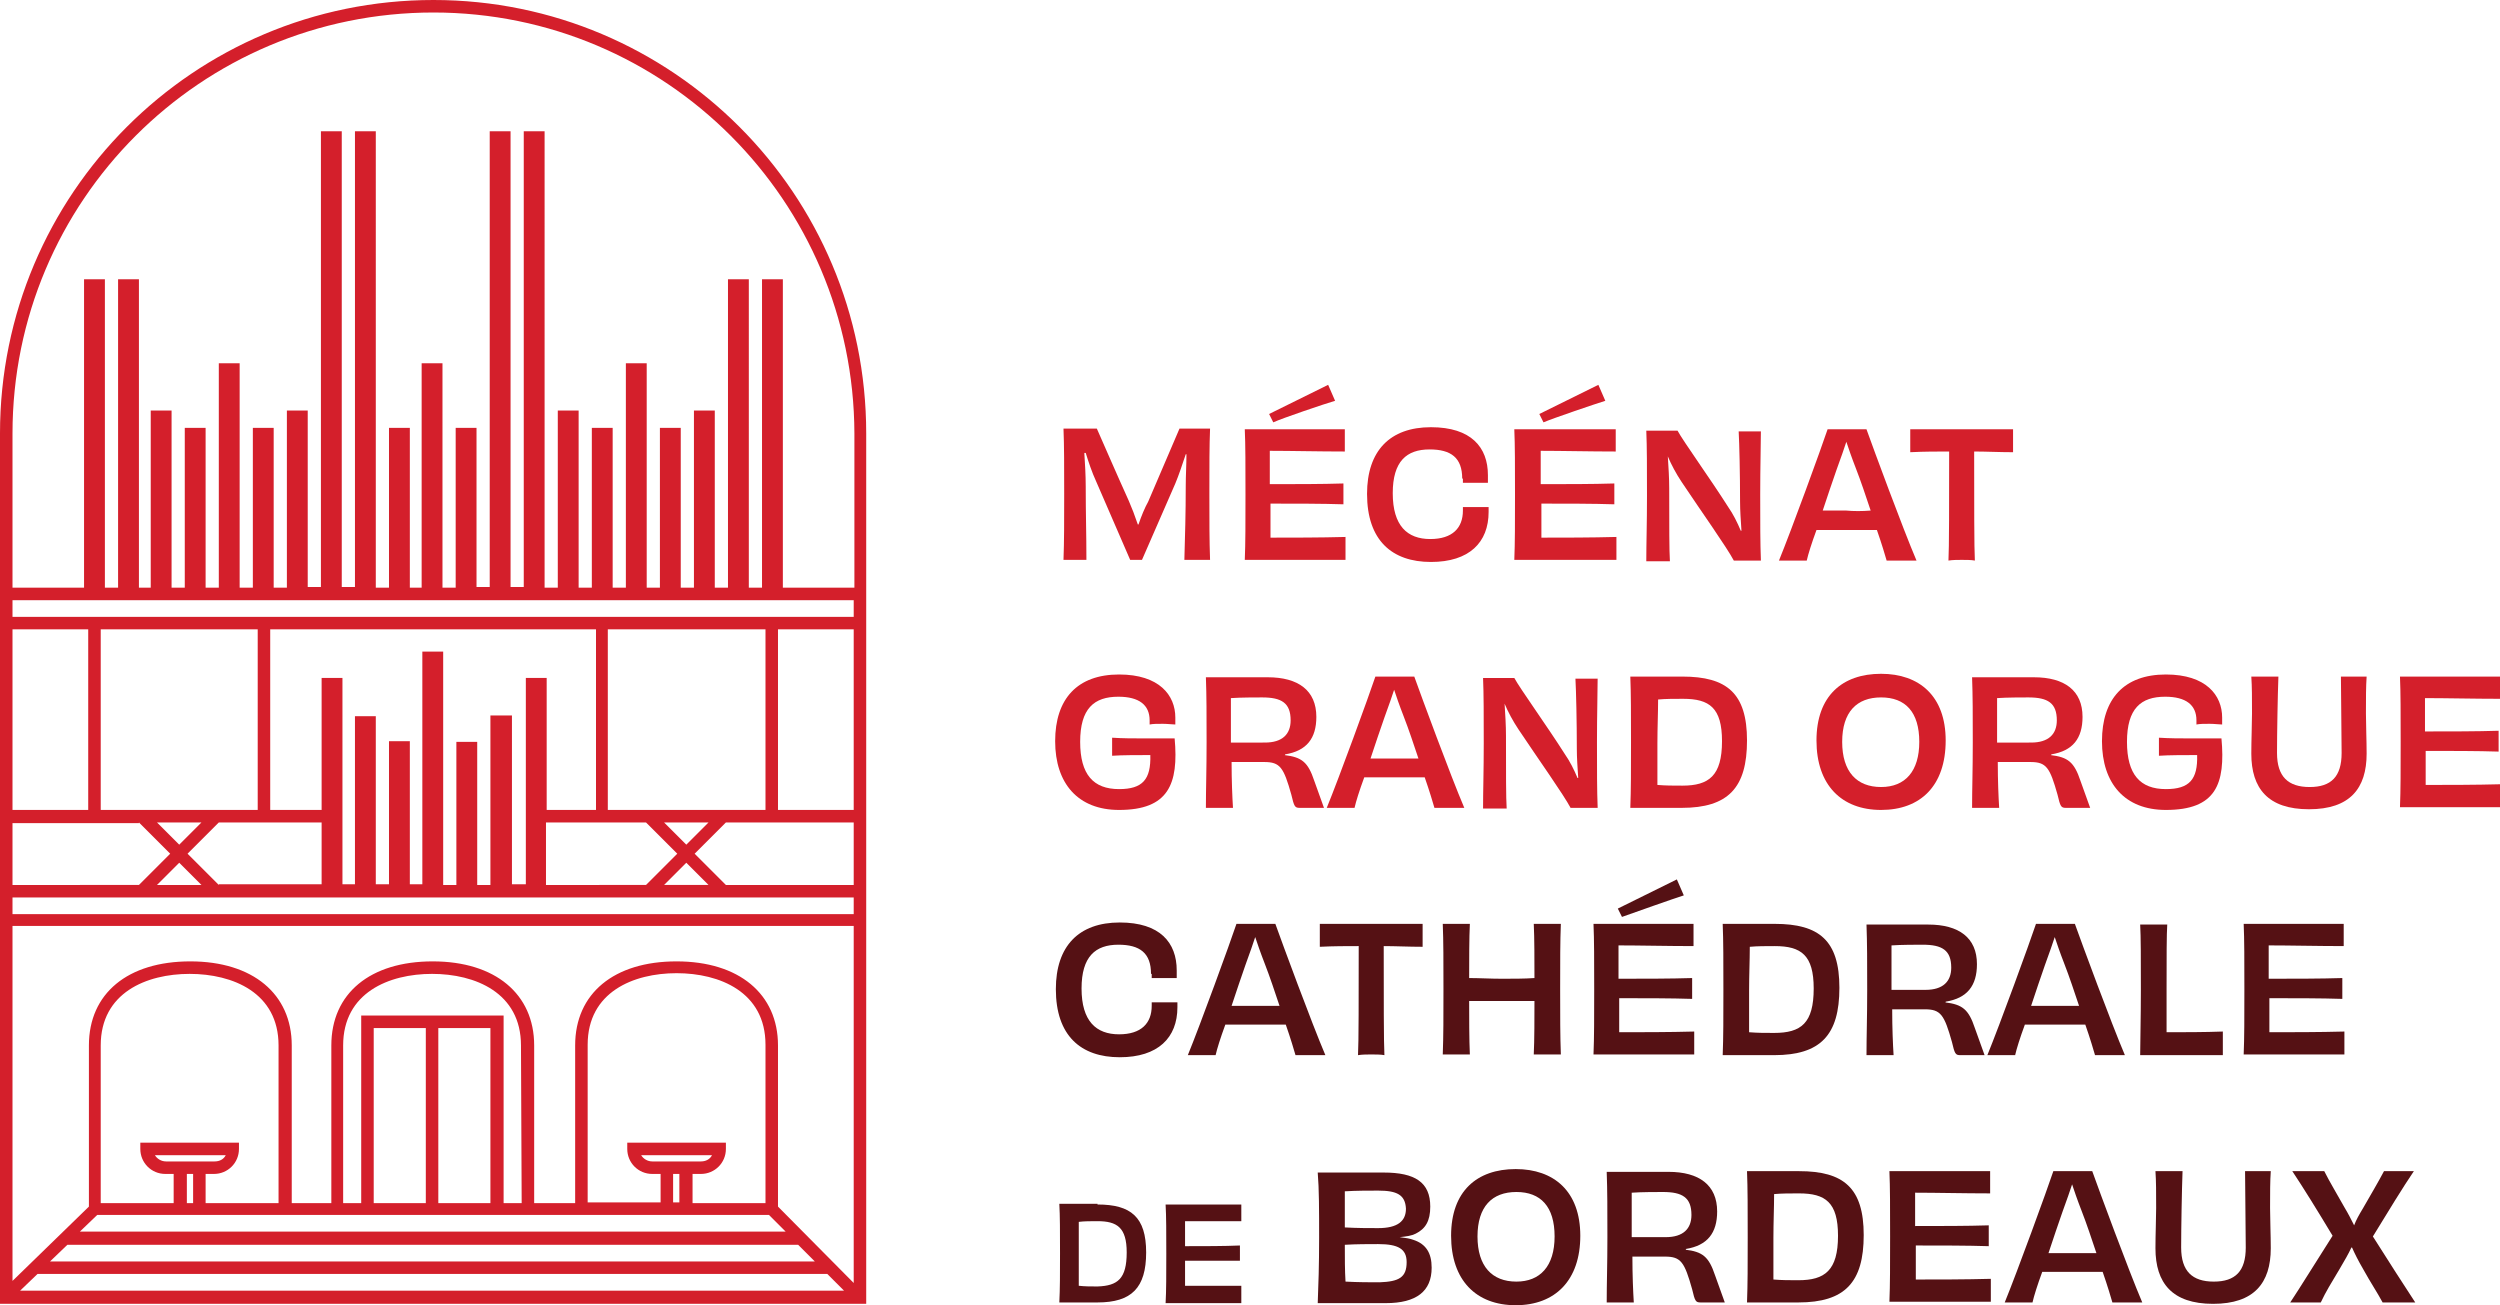 <?xml version="1.0" encoding="utf-8"?>
<!-- Generator: Adobe Illustrator 29.5.1, SVG Export Plug-In . SVG Version: 9.03 Build 0)  -->
<svg version="1.0" id="Calque_1" xmlns="http://www.w3.org/2000/svg" xmlns:xlink="http://www.w3.org/1999/xlink" x="0px" y="0px"
	 viewBox="0 0 359.9 187.9" style="enable-background:new 0 0 359.9 187.9;" xml:space="preserve">
<style type="text/css">
	.st0{fill:#D41F2B;}
	.st1{fill:#551114;}
</style>
<g>
	<g>
		<path class="st0" d="M170.5,80.7c0.1-3.7,0.2-6.7,0.2-10.8c0-1.4,0.1-3,0.1-4.5l-0.1,0c-0.5,1.5-1,3-1.5,4.2l-4.8,11h-1.7
			l-4.9-11.3c-0.6-1.3-1.1-2.8-1.5-4.1l-0.2,0c0.1,1.6,0.2,3.2,0.2,4.8c0,4.1,0.1,6.8,0.1,10.6h-3.3c0.1-2.7,0.1-5.5,0.1-9.5
			c0-4.1,0-6.9-0.1-9.4h4.8c0.8,1.8,2.7,6.2,4.6,10.4c0.4,0.9,0.9,2.2,1.3,3.4h0.1c0.4-1.2,0.9-2.4,1.4-3.3
			c1.8-4.2,3.7-8.6,4.5-10.5h4.4c-0.1,2.5-0.1,5.3-0.1,9.4c0,4,0,6.7,0.1,9.5H170.5z"/>
		<path class="st0" d="M193.6,61.8c0,0.3,0,1,0,1.5c0,0.5,0,1.3,0,1.7c-3.7,0-7.8-0.1-10.8-0.1v4.8c3.6,0,7.5,0,10.6-0.1
			c0,0.7,0,2.3,0,3c-3-0.1-7-0.1-10.5-0.1v4.9c3,0,7.2,0,10.8-0.1c0,0.4,0,1.2,0,1.7c0,0.5,0,1.2,0,1.6h-14.5
			c0.1-2.4,0.1-5.4,0.1-9.4c0-4,0-7.2-0.1-9.4H193.6z M183.3,60.8c-0.2-0.4-0.4-0.8-0.6-1.2c1.2-0.6,7.3-3.6,8.5-4.2
			c0.3,0.7,0.7,1.6,1,2.3C190.8,58.1,184.6,60.2,183.3,60.8z"/>
		<path class="st0" d="M210.5,68.9c0-3-1.6-4.2-4.7-4.2c-3.3,0-5.3,1.7-5.3,6.3c0,4.7,2.1,6.6,5.4,6.6c3.2,0,4.7-1.6,4.7-4.1V73
			c0.6,0,1.2,0,1.8,0c0.6,0,1.2,0,1.9,0v0.7c0,4.4-2.8,7.2-8.3,7.2c-5.6,0-9.2-3.1-9.2-9.8c0-6.2,3.3-9.6,9.2-9.6
			c5.8,0,8.2,2.9,8.2,6.9c0,0.4,0,0.7,0,1.1c-0.6,0-1.2,0-1.8,0c-0.6,0-1.2,0-1.8,0V68.9z"/>
		<path class="st0" d="M232.6,61.8c0,0.3,0,1,0,1.5c0,0.5,0,1.3,0,1.7c-3.7,0-7.8-0.1-10.8-0.1v4.8c3.6,0,7.5,0,10.6-0.1
			c0,0.7,0,2.3,0,3c-3-0.1-7-0.1-10.5-0.1v4.9c3,0,7.2,0,10.8-0.1c0,0.4,0,1.2,0,1.7c0,0.5,0,1.2,0,1.6H218c0.1-2.4,0.1-5.4,0.1-9.4
			c0-4,0-7.2-0.1-9.4H232.6z M222.2,60.8c-0.2-0.4-0.4-0.8-0.6-1.2c1.2-0.6,7.3-3.6,8.5-4.2c0.3,0.7,0.7,1.6,1,2.3
			C229.8,58.1,223.6,60.2,222.2,60.8z"/>
		<path class="st0" d="M253.5,61.8c0,2.1-0.1,5.4-0.1,9.4c0,4.1,0,7,0.1,9.5h-3.9c-1-1.9-4.7-7.1-7.5-11.3c-0.8-1.2-1.5-2.5-2-3.7h0
			c0.1,1.6,0.2,3.1,0.2,4.6c0,5.4,0,9,0.1,10.5h-3.4c0-2.5,0.1-5.4,0.1-9.4c0-4,0-7.1-0.1-9.4h4.5c0.8,1.5,4.7,6.9,7.3,11
			c0.7,1,1.3,2.2,1.8,3.4l0.1,0c-0.1-1.5-0.2-2.9-0.2-4.2c0-3.9-0.1-8.3-0.2-10.1H253.5z"/>
		<path class="st0" d="M271.6,80.7c-0.2-0.7-0.7-2.4-1.4-4.4c-1.6,0-3.2,0-4.4,0c-1.1,0-2.8,0-4.3,0c-0.7,1.9-1.2,3.5-1.4,4.4h-4
			c1.8-4.4,6.1-16.2,7-18.9h5.6c1,2.8,5.2,14.2,7.2,18.9H271.6z M269.3,73.5c-0.7-2.1-1.4-4.2-2.1-6c-0.7-1.8-1.1-3-1.4-3.9
			c-0.3,0.9-0.7,2.1-1.4,4c-0.6,1.7-1.3,3.8-2,5.9c1.2,0,2.5,0,3.4,0C266.8,73.6,268.1,73.6,269.3,73.5z"/>
		<path class="st0" d="M289.8,61.8v1.6v1.7c-2,0-3.9-0.1-5.6-0.1c0,7,0,14.1,0.1,15.7c-0.5-0.1-1.3-0.1-1.9-0.1
			c-0.5,0-1.3,0-1.9,0.1c0.1-1.6,0.1-8.6,0.1-15.7c-1.7,0-3.6,0-5.6,0.1v-1.7v-1.6H289.8z"/>
	</g>
</g>
<g>
	<g>
		<path class="st0" d="M161.1,116.6c-5.9,0-9.2-3.8-9.2-9.9c0-6.1,3.2-9.6,9.2-9.6c5.8,0,8.1,3,8.1,6.2c0,0.4,0,0.6,0,1
			c-0.4,0-1.1-0.1-1.8-0.1c-0.8,0-1.4,0-1.9,0.1c0-0.2,0-0.5,0-0.6c0-2.2-1.5-3.4-4.5-3.4c-3.5,0-5.5,1.7-5.5,6.5
			c0,4.7,1.9,6.8,5.6,6.8c3.4,0,4.6-1.4,4.5-4.9c-1.7,0-4.1,0-5.5,0.1c0-0.3,0-0.8,0-1c0-0.6,0-1.1,0-1.6c1.5,0.1,3.1,0.1,4.2,0.1
			c1.3,0,3.1,0,4.8,0C169.7,112.9,168.2,116.6,161.1,116.6z"/>
		<path class="st0" d="M184.9,108.7c2.5,0.3,3.4,1,4.3,3.7c0.6,1.7,1.1,3.1,1.4,3.9h-3.5c-0.7,0-0.8-0.2-1.2-1.9
			c-1.1-3.9-1.6-4.7-3.9-4.7c-1.6,0-2.5,0-4.7,0c0,2.7,0.1,5,0.2,6.6h-3.9c0-2.7,0.1-5.4,0.1-9.4c0-4,0-6.7-0.1-9.4h8.9
			c4.4,0,7,1.9,7,5.7c0,3.1-1.4,4.9-4.5,5.4V108.7z M182.1,106.9c2.5,0,3.7-1.2,3.7-3.2c0-2.5-1.3-3.3-4.1-3.3c-0.9,0-3.1,0-4.5,0.1
			c0,2.2,0,4.3,0,6.4C178.1,106.9,180,106.9,182.1,106.9z"/>
		<path class="st0" d="M206.5,116.3c-0.2-0.7-0.7-2.4-1.4-4.4c-1.6,0-3.2,0-4.4,0c-1.1,0-2.8,0-4.3,0c-0.7,1.9-1.2,3.5-1.4,4.4h-4
			c1.8-4.4,6.1-16.2,7-18.9h5.6c1,2.8,5.2,14.2,7.2,18.9H206.5z M204.2,109.2c-0.7-2.1-1.4-4.2-2.1-6c-0.7-1.8-1.1-3-1.4-3.9
			c-0.3,0.9-0.7,2.1-1.4,4c-0.6,1.7-1.3,3.8-2,5.9c1.2,0,2.5,0,3.4,0C201.7,109.2,203,109.2,204.2,109.2z"/>
		<path class="st0" d="M230,97.4c0,2.1-0.1,5.4-0.1,9.4c0,4.1,0,7,0.1,9.5h-3.9c-1-1.9-4.7-7.1-7.5-11.3c-0.8-1.2-1.5-2.5-2-3.7h0
			c0.1,1.6,0.2,3.1,0.2,4.6c0,5.4,0,9,0.1,10.5h-3.4c0-2.5,0.1-5.4,0.1-9.4c0-4,0-7.1-0.1-9.4h4.5c0.8,1.5,4.7,6.9,7.3,11
			c0.7,1,1.3,2.2,1.8,3.4l0.1,0c-0.1-1.5-0.2-2.9-0.2-4.2c0-3.9-0.1-8.3-0.2-10.1H230z"/>
		<path class="st0" d="M242.2,97.4c6.4,0,9.3,2.4,9.3,9.2c0,6.8-2.7,9.7-9.4,9.7h-7.4c0.1-2.6,0.1-5.4,0.1-9.4c0-4,0-7.1-0.1-9.5
			H242.2z M247.9,106.7c0-4.8-1.8-6.1-5.6-6.1c-1.3,0-2.5,0-3.6,0.1c0,1.9-0.1,4.1-0.1,6.3c0,2.9,0,4.7,0,6c1.3,0.1,2.2,0.1,3.6,0.1
			C246,113.1,247.9,111.7,247.9,106.7z"/>
		<path class="st0" d="M270.8,116.6c-5.7,0-9.3-3.6-9.3-10c0-6.4,3.7-9.6,9.3-9.6c5.5,0,9.3,3.2,9.3,9.6
			C280.1,113.1,276.5,116.6,270.8,116.6z M276.3,106.8c0-4.3-2-6.4-5.5-6.4c-3.5,0-5.6,2.1-5.6,6.4c0,4.3,2.1,6.5,5.6,6.5
			C274.3,113.3,276.3,111,276.3,106.8z"/>
		<path class="st0" d="M295.2,108.7c2.5,0.3,3.4,1,4.3,3.7c0.6,1.7,1.1,3.1,1.4,3.9h-3.5c-0.7,0-0.8-0.2-1.2-1.9
			c-1.1-3.9-1.6-4.7-3.9-4.7c-1.6,0-2.5,0-4.7,0c0,2.7,0.1,5,0.2,6.6h-3.9c0-2.7,0.1-5.4,0.1-9.4c0-4,0-6.7-0.1-9.4h8.9
			c4.4,0,7,1.9,7,5.7c0,3.1-1.4,4.9-4.5,5.4V108.7z M292.4,106.9c2.5,0,3.7-1.2,3.7-3.2c0-2.5-1.3-3.3-4.1-3.3c-0.9,0-3.1,0-4.5,0.1
			c0,2.2,0,4.3,0,6.4C288.4,106.9,290.3,106.9,292.4,106.9z"/>
		<path class="st0" d="M311.8,116.6c-5.9,0-9.2-3.8-9.2-9.9c0-6.1,3.2-9.6,9.2-9.6c5.8,0,8.1,3,8.1,6.2c0,0.4,0,0.6,0,1
			c-0.4,0-1.1-0.1-1.8-0.1c-0.8,0-1.4,0-1.9,0.1c0-0.2,0-0.5,0-0.6c0-2.2-1.5-3.4-4.5-3.4c-3.5,0-5.5,1.7-5.5,6.5
			c0,4.7,1.9,6.8,5.6,6.8c3.4,0,4.6-1.4,4.5-4.9c-1.7,0-4.1,0-5.5,0.1c0-0.3,0-0.8,0-1c0-0.6,0-1.1,0-1.6c1.5,0.1,3.1,0.1,4.2,0.1
			c1.3,0,3.1,0,4.8,0C320.4,112.9,319,116.6,311.8,116.6z"/>
		<path class="st0" d="M340.7,97.4c-0.1,1.5-0.1,3-0.1,5.3c0,1.6,0.1,3.9,0.1,5.8c0,5-2.4,8-8.3,8c-5.9,0-8.3-3-8.3-8
			c0-2,0.1-4.3,0.1-5.8c0-2.3,0-3.8-0.1-5.3h3.9c-0.1,2.6-0.2,8.2-0.2,11c0,3.4,1.6,4.9,4.7,4.9c3.1,0,4.6-1.5,4.6-4.9
			c0-2.9-0.1-8.5-0.1-11H340.7z"/>
		<path class="st0" d="M359.9,97.4c0,0.3,0,1,0,1.5c0,0.5,0,1.3,0,1.7c-3.7,0-7.8-0.1-10.8-0.1v4.8c3.6,0,7.5,0,10.6-0.1
			c0,0.7,0,2.3,0,3c-3-0.1-7-0.1-10.5-0.1v4.9c3,0,7.2,0,10.8-0.1c0,0.4,0,1.2,0,1.7c0,0.5,0,1.2,0,1.6h-14.5
			c0.1-2.4,0.1-5.4,0.1-9.4c0-4,0-7.2-0.1-9.4H359.9z"/>
	</g>
</g>
<g>
	<g>
		<path class="st1" d="M165.7,140.2c0-3-1.6-4.2-4.7-4.2c-3.3,0-5.3,1.7-5.3,6.3c0,4.7,2.1,6.6,5.4,6.6c3.2,0,4.7-1.6,4.7-4.1v-0.5
			c0.6,0,1.2,0,1.8,0c0.6,0,1.2,0,1.9,0v0.7c0,4.4-2.8,7.2-8.3,7.2c-5.6,0-9.2-3.1-9.2-9.8c0-6.2,3.3-9.6,9.2-9.6
			c5.8,0,8.2,2.9,8.2,6.9c0,0.4,0,0.7,0,1.1c-0.6,0-1.2,0-1.8,0c-0.6,0-1.2,0-1.8,0V140.2z"/>
		<path class="st1" d="M186.5,151.9c-0.2-0.7-0.7-2.4-1.4-4.4c-1.6,0-3.2,0-4.4,0c-1.1,0-2.8,0-4.3,0c-0.7,1.9-1.2,3.5-1.4,4.4h-4
			c1.8-4.4,6.1-16.2,7-18.9h5.6c1,2.8,5.2,14.2,7.2,18.9H186.5z M184.2,144.8c-0.7-2.1-1.4-4.2-2.1-6c-0.7-1.8-1.1-3-1.4-3.9
			c-0.3,0.9-0.7,2.1-1.4,4c-0.6,1.7-1.3,3.8-2,5.9c1.2,0,2.5,0,3.4,0C181.7,144.8,183,144.8,184.2,144.8z"/>
		<path class="st1" d="M204.8,133v1.6v1.7c-2,0-3.9-0.1-5.6-0.1c0,7,0,14.1,0.1,15.7c-0.5-0.1-1.3-0.1-1.9-0.1c-0.5,0-1.3,0-1.9,0.1
			c0.1-1.6,0.1-8.6,0.1-15.7c-1.7,0-3.6,0-5.6,0.1v-1.7V133H204.8z"/>
		<path class="st1" d="M224.7,133c-0.1,2.5-0.1,5.4-0.1,9.4s0,6.7,0.1,9.4h-3.9c0.1-2,0.1-5.5,0.1-7.7c-1.4,0-3.1,0-4.7,0
			c-1.6,0-3.3,0-4.7,0c0,2.2,0,5.6,0.1,7.7h-3.9c0.1-2.7,0.1-5.4,0.1-9.4s0-6.9-0.1-9.4h3.9c-0.1,1.9-0.1,5.5-0.1,7.8
			c1.4,0,3.1,0.1,4.7,0.1c1.6,0,3.3,0,4.7-0.1c0-2.3,0-5.9-0.1-7.8H224.7z"/>
		<path class="st1" d="M243.8,133c0,0.3,0,1,0,1.5c0,0.5,0,1.3,0,1.7c-3.7,0-7.8-0.1-10.8-0.1v4.8c3.6,0,7.5,0,10.6-0.1
			c0,0.7,0,2.3,0,3c-3-0.1-7-0.1-10.5-0.1v4.9c3,0,7.2,0,10.8-0.1c0,0.4,0,1.2,0,1.7c0,0.5,0,1.2,0,1.6h-14.5
			c0.1-2.4,0.1-5.4,0.1-9.4c0-4,0-7.2-0.1-9.4H243.8z M233.5,132c-0.2-0.4-0.4-0.8-0.6-1.2c1.2-0.6,7.3-3.6,8.5-4.2
			c0.3,0.7,0.7,1.6,1,2.3C241.1,129.3,234.9,131.5,233.5,132z"/>
		<path class="st1" d="M255.5,133c6.4,0,9.3,2.4,9.3,9.2c0,6.8-2.7,9.7-9.4,9.7h-7.4c0.1-2.6,0.1-5.4,0.1-9.4s0-7.1-0.1-9.5H255.5z
			 M261.1,142.3c0-4.8-1.8-6.1-5.6-6.1c-1.3,0-2.5,0-3.6,0.1c0,1.9-0.1,4.1-0.1,6.3c0,2.9,0,4.7,0,6c1.3,0.1,2.2,0.1,3.6,0.1
			C259.3,148.7,261.1,147.3,261.1,142.3z"/>
		<path class="st1" d="M280,144.3c2.5,0.3,3.4,1,4.3,3.7c0.6,1.7,1.1,3.1,1.4,3.9h-3.5c-0.7,0-0.8-0.2-1.2-1.9
			c-1.1-3.9-1.6-4.7-3.9-4.7c-1.6,0-2.5,0-4.7,0c0,2.7,0.1,5,0.2,6.6h-3.9c0-2.7,0.1-5.4,0.1-9.4c0-4,0-6.7-0.1-9.4h8.9
			c4.4,0,7,1.9,7,5.7c0,3.1-1.4,4.9-4.5,5.4V144.3z M277.2,142.5c2.5,0,3.7-1.2,3.7-3.2c0-2.5-1.3-3.3-4.1-3.3c-0.9,0-3.1,0-4.5,0.1
			c0,2.2,0,4.3,0,6.4C273.2,142.5,275.1,142.5,277.2,142.5z"/>
		<path class="st1" d="M301.6,151.9c-0.2-0.7-0.7-2.4-1.4-4.4c-1.6,0-3.2,0-4.4,0c-1.1,0-2.8,0-4.3,0c-0.7,1.9-1.2,3.5-1.4,4.4h-4
			c1.8-4.4,6.1-16.2,7-18.9h5.6c1,2.8,5.2,14.2,7.2,18.9H301.6z M299.3,144.8c-0.7-2.1-1.4-4.2-2.1-6c-0.7-1.8-1.1-3-1.4-3.9
			c-0.3,0.9-0.7,2.1-1.4,4c-0.6,1.7-1.3,3.8-2,5.9c1.2,0,2.5,0,3.4,0C296.8,144.8,298.1,144.8,299.3,144.8z"/>
		<path class="st1" d="M312,133c-0.1,1.5-0.1,5-0.1,9.4c0,2.2,0,4.6,0,6.2c2.3,0,5.5,0,8.1-0.1c0,0.6,0,1.1,0,1.7c0,0.6,0,1.1,0,1.7
			h-11.9c0-1.6,0.1-5.4,0.1-9.4c0-4.6,0-7.6-0.1-9.4H312z"/>
		<path class="st1" d="M337.4,133c0,0.3,0,1,0,1.5c0,0.5,0,1.3,0,1.7c-3.7,0-7.8-0.1-10.8-0.1v4.8c3.6,0,7.5,0,10.6-0.1
			c0,0.7,0,2.3,0,3c-3-0.1-7-0.1-10.5-0.1v4.9c3,0,7.2,0,10.8-0.1c0,0.4,0,1.2,0,1.7c0,0.5,0,1.2,0,1.6h-14.5
			c0.1-2.4,0.1-5.4,0.1-9.4c0-4,0-7.2-0.1-9.4H337.4z"/>
	</g>
</g>
<g>
	<g>
		<path class="st1" d="M158,173.4c4.8,0,7,1.8,7,6.9c0,5.1-2.1,7.2-7,7.2h-5.5c0.1-1.9,0.1-4.1,0.1-7.1c0-3,0-5.4-0.1-7.1H158z
			 M162.2,180.3c0-3.6-1.4-4.5-4.2-4.5c-1,0-1.9,0-2.7,0.1c0,1.4,0,3.1,0,4.7c0,2.2,0,3.5,0,4.5c0.9,0.1,1.7,0.1,2.7,0.1
			C160.9,185.1,162.2,184.1,162.2,180.3z"/>
		<path class="st1" d="M178.7,173.4c0,0.2,0,0.8,0,1.1c0,0.4,0,1,0,1.3c-2.8,0-5.8,0-8.1,0v3.6c2.7,0,5.7,0,7.9-0.1
			c0,0.5,0,1.7,0,2.2c-2.2,0-5.2,0-7.9,0v3.6c2.2,0,5.4,0,8.1,0c0,0.3,0,0.9,0,1.3c0,0.3,0,0.9,0,1.2h-10.9c0.1-1.8,0.1-4.1,0.1-7.1
			c0-3,0-5.4-0.1-7.1H178.7z"/>
	</g>
</g>
<g>
	<g>
		<path class="st1" d="M201.5,178.1c0.8,0.1,1.5,0.2,2,0.4c1.8,0.6,2.6,1.9,2.6,4c0,3.4-2.2,5.1-6.6,5.1h-9.8
			c0.1-2.6,0.2-5.4,0.2-9.4s0-7-0.2-9.4h9.5c4.5,0,6.7,1.4,6.7,4.9c0,2.1-0.7,3.2-2.1,3.9c-0.6,0.3-1.3,0.4-2.3,0.5V178.1z
			 M198.4,171.4c-1.4,0-3.1,0-4.8,0.1c0,1.4,0,3.3,0,5.2c1.8,0.1,3.4,0.1,4.8,0.1c2.8,0,4-1,4-2.8
			C202.3,172,201.1,171.4,198.4,171.4z M202.5,181.7c0-1.9-1.2-2.6-4.1-2.6c-1.4,0-3.1,0-4.8,0.1c0,1.9,0,3.7,0.1,5.3
			c1.9,0.1,3.5,0.1,4.9,0.1C201.4,184.5,202.5,183.9,202.5,181.7z"/>
		<path class="st1" d="M218.2,187.9c-5.7,0-9.3-3.6-9.3-10c0-6.4,3.7-9.6,9.3-9.6c5.5,0,9.3,3.2,9.3,9.6
			C227.5,184.3,223.9,187.9,218.2,187.9z M223.8,178c0-4.3-2-6.4-5.5-6.4c-3.5,0-5.6,2.1-5.6,6.4c0,4.3,2.1,6.5,5.6,6.5
			C221.7,184.5,223.8,182.3,223.8,178z"/>
		<path class="st1" d="M242.6,179.9c2.5,0.3,3.4,1,4.3,3.7c0.6,1.7,1.1,3.1,1.4,3.9h-3.5c-0.7,0-0.8-0.2-1.2-1.9
			c-1.1-3.9-1.6-4.7-3.9-4.7c-1.6,0-2.5,0-4.7,0c0,2.7,0.1,5,0.2,6.6h-3.9c0-2.7,0.1-5.4,0.1-9.4c0-4,0-6.7-0.1-9.4h8.9
			c4.4,0,7,1.9,7,5.7c0,3.1-1.4,4.9-4.5,5.4V179.9z M239.8,178.1c2.5,0,3.7-1.2,3.7-3.2c0-2.5-1.3-3.3-4.1-3.3c-0.9,0-3.1,0-4.5,0.1
			c0,2.2,0,4.3,0,6.4C235.8,178.1,237.7,178.1,239.8,178.1z"/>
		<path class="st1" d="M259,168.6c6.4,0,9.3,2.4,9.3,9.2c0,6.8-2.7,9.7-9.4,9.7h-7.4c0.1-2.6,0.1-5.4,0.1-9.4s0-7.1-0.1-9.5H259z
			 M264.6,177.9c0-4.8-1.8-6.1-5.6-6.1c-1.3,0-2.5,0-3.6,0.1c0,1.9-0.1,4.1-0.1,6.3c0,2.9,0,4.7,0,6c1.3,0.1,2.2,0.1,3.6,0.1
			C262.7,184.3,264.6,182.9,264.6,177.9z"/>
		<path class="st1" d="M286.5,168.6c0,0.3,0,1,0,1.5c0,0.5,0,1.3,0,1.7c-3.7,0-7.8-0.1-10.8-0.1v4.8c3.6,0,7.5,0,10.6-0.1
			c0,0.7,0,2.3,0,3c-3-0.1-7-0.1-10.5-0.1v4.9c3,0,7.2,0,10.8-0.1c0,0.4,0,1.2,0,1.7c0,0.5,0,1.2,0,1.6H272c0.1-2.4,0.1-5.4,0.1-9.4
			c0-4,0-7.2-0.1-9.4H286.5z"/>
		<path class="st1" d="M304.1,187.5c-0.2-0.7-0.7-2.4-1.4-4.4c-1.6,0-3.2,0-4.4,0c-1.1,0-2.8,0-4.3,0c-0.7,1.9-1.2,3.5-1.4,4.4h-4
			c1.8-4.4,6.1-16.2,7-18.9h5.6c1,2.8,5.2,14.2,7.2,18.9H304.1z M301.8,180.4c-0.7-2.1-1.4-4.2-2.1-6c-0.7-1.8-1.1-3-1.4-3.9
			c-0.3,0.9-0.7,2.1-1.4,4c-0.6,1.7-1.3,3.8-2,5.9c1.2,0,2.5,0,3.4,0C299.3,180.4,300.6,180.4,301.8,180.4z"/>
		<path class="st1" d="M326.9,168.6c-0.1,1.5-0.1,3-0.1,5.3c0,1.6,0.1,3.9,0.1,5.8c0,5-2.4,8-8.3,8c-5.9,0-8.3-3-8.3-8
			c0-2,0.1-4.3,0.1-5.8c0-2.3,0-3.8-0.1-5.3h3.9c-0.1,2.6-0.2,8.2-0.2,11c0,3.4,1.6,4.9,4.7,4.9c3.1,0,4.6-1.5,4.6-4.9
			c0-2.9-0.1-8.5-0.1-11H326.9z"/>
		<path class="st1" d="M347.5,168.6c-1.5,2.2-3.7,5.8-5.9,9.4c2.2,3.5,4.6,7.2,6.1,9.5H343c-0.8-1.5-1.7-2.8-2.8-4.8
			c-0.7-1.2-1.2-2.2-1.6-3.1h-0.1c-0.4,0.9-1,1.9-1.7,3.1c-1.2,2-2,3.3-2.7,4.8h-4.4c1.4-2.1,3.8-6,6.1-9.6
			c-2.1-3.5-4.2-6.9-5.8-9.3h4.6c0.8,1.6,1.9,3.4,2.9,5.2c0.6,1,1,1.8,1.4,2.6h0c0.3-0.8,0.7-1.5,1.3-2.5c1.2-2.1,2.1-3.6,3-5.3
			H347.5z"/>
	</g>
</g>
<g id="Groupe_22">
	<g>
		<g>
			<g id="Groupe_21_00000004542669202299488510000007740431304963832977_">
				<path id="Tracé_13_00000082363331110728808980000003348198890648920508_" class="st0" d="M62.4,0C27.9,0,0,27.9,0,62.4v125.3
					h124.7V62.4C124.7,27.9,96.8,0,62.4,0 M40.2,173.2H29.6V169h1.2c2,0,3.6-1.6,3.6-3.6v-0.9H20.2v0.9c0,2,1.6,3.6,3.6,3.6h1.2v4.2
					H14.5v-22.7c0-7.6,6.6-10.3,12.8-10.3s12.8,2.7,12.8,10.3V173.2z M26.9,169h0.9v4.2h-0.9V169z M25.1,167.2h-1.2
					c-0.7,0-1.3-0.4-1.6-0.9h10.2c-0.3,0.6-0.9,0.9-1.6,0.9H25.1L25.1,167.2z M14,174.9h11.1v0h4.5v0h65.5v0h4.5v0h11.1l2.4,2.4
					H11.5L14,174.9z M75.1,173.2h-2.6v-27H52v27h-2.6v-22.7c0-7.6,6.6-10.3,12.8-10.3s12.8,2.7,12.8,10.3L75.1,173.2z M53.8,148h7.5
					v25.2h-7.5V148z M63.1,148h7.5v25.2h-7.5V148z M110.2,173.2H99.7V169h1.2c2,0,3.6-1.6,3.6-3.6v-0.9H90.3v0.9
					c0,2,1.6,3.6,3.6,3.6h1.2v4.1H84.6v-22.7c0-7.6,6.6-10.3,12.8-10.3s12.8,2.7,12.8,10.3L110.2,173.2z M96.9,169h0.9v4.1h-0.9V169
					z M95.1,167.2h-1.2c-0.7,0-1.3-0.4-1.6-0.9h10.2c-0.3,0.6-0.9,0.9-1.6,0.9H95.1L95.1,167.2z M9.7,179.2h105.2l2.4,2.4H7.2
					L9.7,179.2z M5.4,183.4h113.7l2.4,2.4H2.9L5.4,183.4z M112,173.7v-23.2c0-7.4-5.6-12.1-14.6-12.1s-14.6,4.6-14.6,12.1v22.7h-5.9
					v-22.7c0-7.4-5.6-12.1-14.6-12.1s-14.6,4.6-14.6,12.1v22.7H42v-22.7c0-7.4-5.6-12.1-14.6-12.1s-14.6,4.6-14.6,12.1v23.2
					L1.8,184.4v-51.1h121.1v51.4L112,173.7z M122.9,88.8H1.8v-2.4h121.1V88.8z M122.9,127.4h-18.4l-4.5-4.5l4.5-4.5h18.4V127.4z
					 M70.6,103v24.4h-1.9v-20.6h-3v20.6h-1.9V93.8h-3v33.5H59v-20.6h-3v20.6h-1.9v-24.2h-3v24.2h-1.8V97.6h-3v19h-7.4v-26h46.9v26
					h-7.1v-19h-3v29.7h-2V103H70.6z M31.5,127.4l-4.5-4.5l4.5-4.5h14.8v8.9H31.5z M29,127.4h-6.4l3.2-3.2L29,127.4z M37.1,116.6
					H14.5v-26h22.6L37.1,116.6z M29,118.4l-3.2,3.2l-3.2-3.2H29z M87.5,90.6h22.7v26H87.5V90.6z M102,118.4l-3.2,3.2l-3.2-3.2H102z
					 M78.6,118.4H93l4.5,4.5l-4.5,4.5H78.6L78.6,118.4z M98.8,124.2l3.2,3.2h-6.4L98.8,124.2z M112,90.6h10.9v26H112V90.6z
					 M12.7,116.6H1.8v-26h10.9L12.7,116.6z M20,118.4l4.5,4.5l-4.5,4.5H1.8v-8.9H20z M122.9,131.6H1.8v-2.4h121.1V131.6z M62.4,1.8
					c33.4,0,60.5,27.1,60.6,60.6v22.2h-10.3V40.2h-3v44.4h-1.9V40.2h-3v44.4h-1.9V59.1h-3v25.5H98V61.6h-3v23h-1.9V52.3h-3v32.3
					h-1.9V61.6h-3v23h-1.9V59.1h-3v25.5h-1.9V18.9h-3v65.6h-1.9V18.9h-3v65.6h-1.9V61.6h-3v23h-1.9V52.3h-3v32.3H59V61.6h-3v23h-1.9
					V18.9h-3v65.6h-1.9V18.9h-3v65.6h-1.9V59.1h-3v25.5h-1.9V61.6h-3v23h-1.9V52.3h-3v32.3h-1.9V61.6h-3v23h-1.9V59.1h-3v25.5H20
					V40.2h-3v44.4h-1.9V40.2h-3v44.4H1.8V62.4C1.8,28.9,28.9,1.8,62.4,1.8"/>
			</g>
		</g>
	</g>
</g>
<g>
</g>
<g>
</g>
<g>
</g>
<g>
</g>
<g>
</g>
<g>
</g>
</svg>
